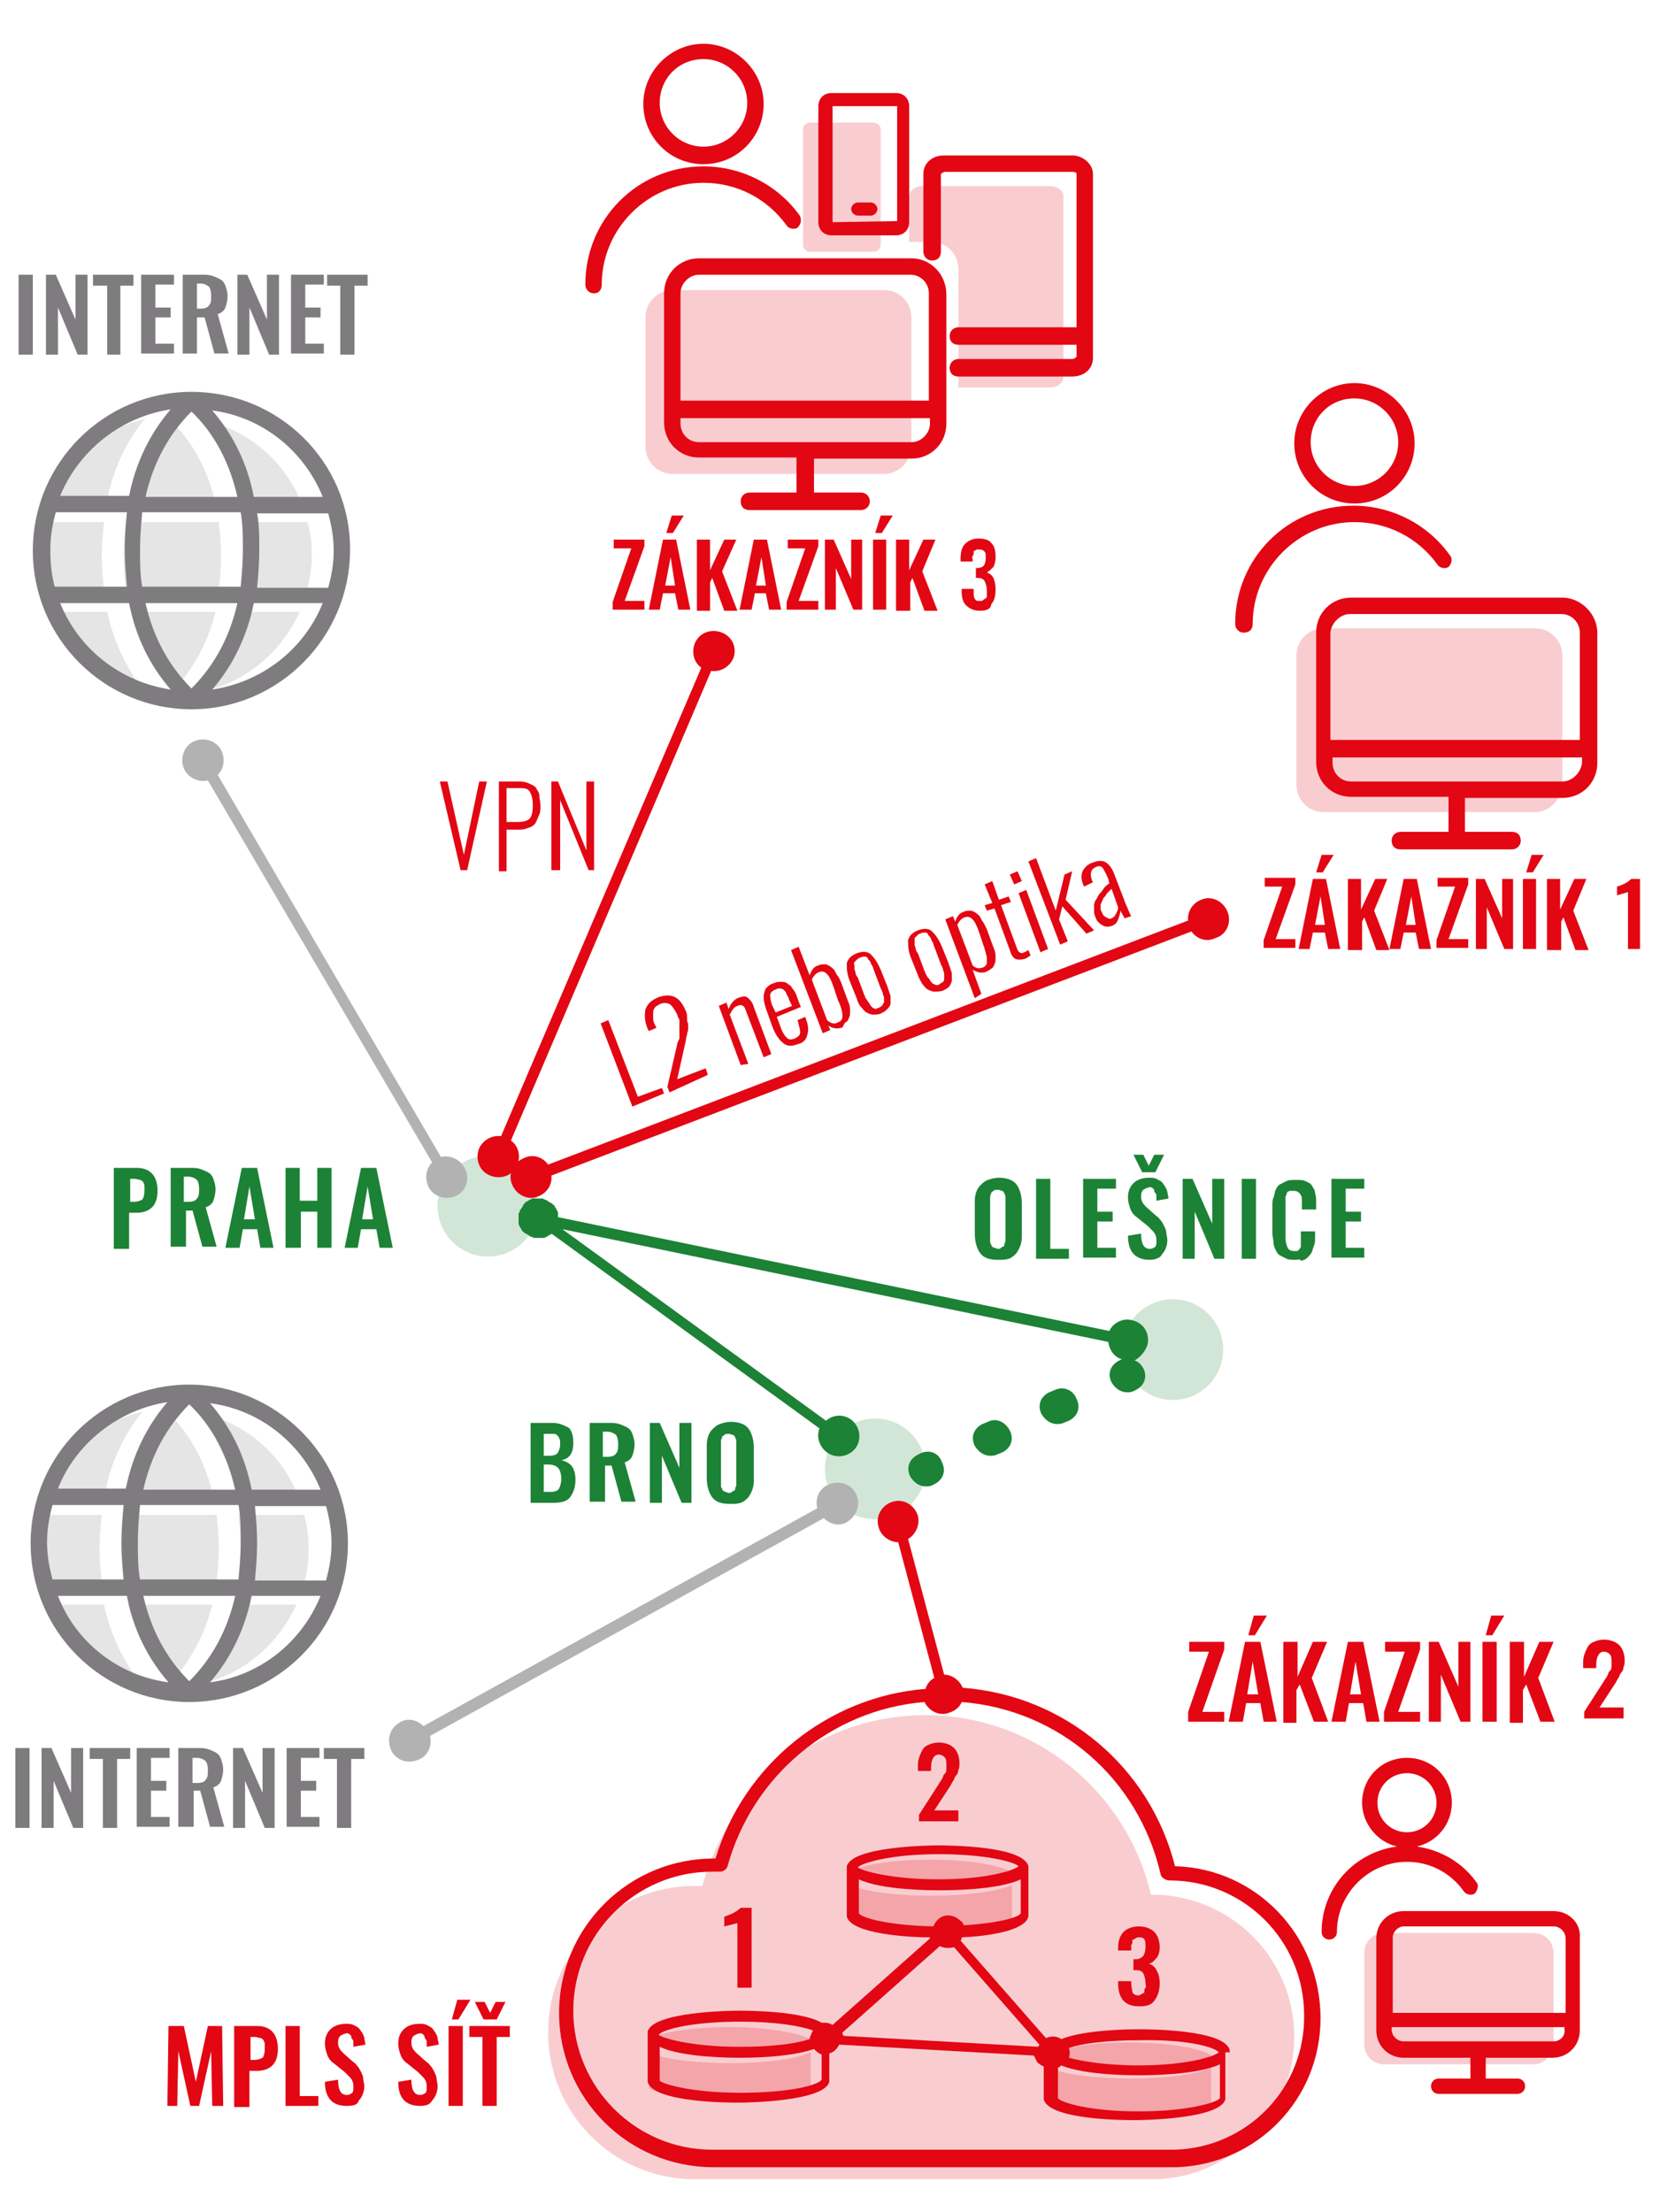 <?xml version="1.0" encoding="UTF-8"?> <svg xmlns="http://www.w3.org/2000/svg" viewBox="0 0 153.1 202.1"><style>.st0{opacity:.2}.st1{fill:#1b8136}.st2{fill:#e30613}.st3{fill:#1c8236}.st4{fill:#7f7c7f}.st5{fill:#b3b2b2}</style><g id="map"><g id="XMLID_10_" class="st0"><circle id="XMLID_481_" class="st1" cx="44.6" cy="110.2" r="4.6"></circle></g><g id="XMLID_9_" class="st0"><circle id="XMLID_480_" class="st1" cx="80" cy="134.2" r="4.6"></circle></g><g id="XMLID_5_" class="st0"><circle id="XMLID_474_" class="st1" cx="107.2" cy="123.3" r="4.6"></circle></g></g><g id="text"><g id="XMLID_272_" class="st0"><path id="XMLID_253_" class="st2" d="M140.3 74.2H121c-1.4 0-2.5-1.1-2.5-2.5V59.9c0-1.4 1.1-2.5 2.5-2.5h19.3c1.4 0 2.5 1.1 2.5 2.5v11.8c-.1 1.4-1.2 2.5-2.5 2.5z"></path></g><g id="XMLID_271_" class="st0"><path id="XMLID_252_" class="st2" d="M118.3 186.1c0-7.2-5.8-13-13-13h-.1c-2.2-9.4-10.6-16.4-20.6-16.4-9.8 0-18 6.6-20.4 15.6h-.7c-7.4 0-13.4 6-13.4 13.4s6 13.4 13.4 13.4h42.3c6.9-.3 12.5-6 12.5-13z"></path></g><g id="XMLID_268_" class="st0"><path class="st2" d="M92.5 175.3v-3.1c-2.1 1-7.1 1-7.4 1s-5.3 0-7.4-1v3.2c.2.4 2.9 1.2 7.4 1.2 4.5-.1 7.2-.9 7.4-1.3z" id="XMLID_270_"></path><path class="st2" d="M92.5 171.1c-.3-.4-3-1.2-7.4-1.2s-7 .7-7.4 1.2c.3.4 3 1.2 7.4 1.2s7.1-.8 7.4-1.2z" id="XMLID_269_"></path></g><g id="XMLID_265_" class="st0"><path class="st2" d="M74.1 190.6v-3.1c-2.1 1-7.1 1-7.4 1-.3 0-5.3 0-7.4-1v3.2c.2.4 2.9 1.2 7.4 1.2s7.1-.8 7.4-1.3z" id="XMLID_267_"></path><path class="st2" d="M74.1 186.4c-.3-.4-3-1.2-7.4-1.2s-7 .7-7.4 1.2c.3.4 3 1.2 7.4 1.2s7-.7 7.4-1.2z" id="XMLID_266_"></path></g><g id="XMLID_262_" class="st0"><path class="st2" d="M110.7 192v-3.1c-2.1 1-7.1 1-7.4 1s-5.3 0-7.4-1v3.2c.2.4 2.9 1.2 7.4 1.2s7.1-.8 7.4-1.3z" id="XMLID_264_"></path><path class="st2" d="M110.7 187.8c-.3-.4-3-1.2-7.4-1.2s-7 .7-7.4 1.2c.3.4 3 1.2 7.4 1.2s7-.7 7.4-1.2z" id="XMLID_263_"></path></g><g id="XMLID_415_"><path class="st3" d="M48.5 137.3V130h1.8c.3 0 .6 0 .9.1.3.1.5.2.7.3.2.1.3.3.4.6s.1.5.1.9c0 .9-.4 1.4-1.1 1.5.4.1.8.3 1 .6.2.3.3.7.3 1.2 0 .7-.2 1.2-.5 1.6s-.9.5-1.5.5h-2.1zm1.3-4.3h.4c.4 0 .7-.1.8-.3s.2-.4.2-.8c0-.2 0-.4-.1-.5 0-.1-.1-.2-.2-.3s-.2-.1-.4-.1h-.8v2zm0 3.3h.5c.4 0 .7-.1.8-.3s.2-.5.2-.9-.1-.8-.3-1c-.2-.2-.5-.3-.9-.3h-.4v2.5z" id="XMLID_416_"></path><path class="st3" d="M53.9 137.3V130h1.7c.4 0 .7 0 1 .1s.5.2.7.3.4.3.5.6c.1.3.2.6.2.9 0 .5-.1.8-.2 1.1-.1.3-.4.5-.7.6l1 3.6h-1.3l-.9-3.3h-.6v3.3h-1.4zm1.3-4.2h.3c.4 0 .7-.1.8-.3.2-.2.2-.5.2-.9s-.1-.7-.2-.8-.4-.3-.8-.3h-.4v2.3z" id="XMLID_420_"></path><path class="st3" d="M59.4 137.3V130h.9l1.8 4.1V130h1.1v7.3h-.9l-1.8-4.3v4.3h-1.1z" id="XMLID_423_"></path><path class="st3" d="M66.7 137.4c-.8 0-1.3-.2-1.6-.6s-.5-1-.5-1.8v-2.7c0-.4 0-.7.1-1s.2-.5.4-.7c.2-.2.4-.4.7-.5.3-.1.6-.2 1-.2.7 0 1.3.2 1.6.6.3.4.5 1 .5 1.8v2.7c0 .4 0 .7-.1 1-.1.3-.2.5-.4.8-.2.2-.4.4-.7.5s-.6.1-1 .1zm-.4-1.1c.1 0 .2.1.3.1s.2 0 .3-.1.2-.1.2-.1c.1-.1.1-.1.1-.2s.1-.2.1-.3V132v-.4c0-.1-.1-.2-.1-.3-.1-.1-.1-.2-.2-.2s-.2-.1-.4-.1-.3 0-.4.1c-.1.1-.2.1-.2.2s-.1.2-.1.3v4.1c0 .1 0 .2.1.3 0 .1.1.2.1.2l.2.1z" id="XMLID_425_"></path></g><g id="XMLID_396_"><path class="st3" d="M91.2 115.1c-.8 0-1.3-.2-1.6-.6s-.5-1-.5-1.8V110c0-.4 0-.7.1-1s.2-.5.4-.7c.2-.2.4-.4.7-.5.3-.1.6-.2 1-.2.7 0 1.3.2 1.6.6.3.4.5 1 .5 1.8v2.7c0 .4 0 .7-.1 1-.1.3-.2.5-.4.8-.2.2-.4.4-.7.5s-.6.1-1 .1zm-.3-1.1c.1 0 .2.1.3.1s.2 0 .3-.1.2-.1.2-.1c.1-.1.1-.1.1-.2s.1-.2.1-.3V109.7v-.4c0-.1-.1-.2-.1-.3-.1-.1-.1-.2-.2-.2s-.2-.1-.4-.1-.3 0-.4.1c-.1.1-.2.1-.2.2s-.1.2-.1.3v4.1c0 .1 0 .2.1.3 0 .1.1.2.1.2s.1.1.2.1z" id="XMLID_397_"></path><path class="st3" d="M94.7 115v-7.3H96v6.4h1.7v.9h-3z" id="XMLID_400_"></path><path class="st3" d="M99 115v-7.3h3v.9h-1.7v2.1h1.4v.9h-1.4v2.4h1.7v.9h-3z" id="XMLID_402_"></path><path class="st3" d="M105.1 115.1c-1.3 0-2-.7-2-2.2l1.2-.2c0 1 .3 1.4.8 1.4.2 0 .4-.1.5-.2.1-.1.1-.3.1-.5s0-.4-.1-.6c-.1-.2-.2-.3-.3-.4l-.4-.4-1-.8c-.3-.2-.5-.5-.6-.8-.1-.3-.2-.6-.2-1 0-.6.2-1 .5-1.3.3-.3.8-.5 1.4-.5.3 0 .5 0 .7.1s.4.2.5.3c.1.1.2.3.3.4.1.2.2.4.2.5s.1.4.1.6l-1.1.2v-.4c0-.1 0-.2-.1-.3s-.1-.2-.1-.3l-.2-.2c-.1 0-.2-.1-.3 0-.2 0-.3.1-.5.2-.1.1-.2.3-.2.5s0 .4.1.6c.1.2.2.3.4.5l.9.8c.2.1.3.3.4.4s.2.3.3.5c.1.2.2.4.2.6s.1.4.1.7c0 .5-.2 1-.5 1.3-.1.3-.6.5-1.1.5zm-.7-8l-.8-1.6h.9l.5 1 .5-1h.9l-.8 1.6h-1.2z" id="XMLID_404_"></path><path class="st3" d="M108.1 115v-7.3h.9l1.8 4.1v-4.1h1.1v7.3h-.9l-1.8-4.3v4.3h-1.1z" id="XMLID_407_"></path><path class="st3" d="M113.5 115v-7.3h1.3v7.3h-1.3z" id="XMLID_409_"></path><path class="st3" d="M118.4 115.1c-.3 0-.6 0-.8-.1l-.6-.3c-.2-.1-.3-.3-.4-.5-.1-.2-.2-.4-.2-.7 0-.2-.1-.5-.1-.8v-2.5c0-.3 0-.6.1-.8s.1-.5.2-.7c.1-.2.2-.4.4-.5l.6-.3c.2-.1.5-.1.8-.1.4 0 .7 0 .9.1s.5.2.6.4.3.4.3.7c.1.3.1.5.1.9v.6H119v-.6c0-.4 0-.6-.1-.7-.1-.2-.3-.4-.6-.4h-.4c-.1 0-.2.1-.2.1-.1.1-.1.1-.1.2s-.1.1-.1.3v3.7c0 .4.1.7.2.9.1.2.3.3.6.3h.2c.1 0 .1 0 .2-.1l.1-.1c0-.1.1-.1.1-.2v-.2-.2-1h1.3v.6c0 .3 0 .5-.1.7s-.1.4-.2.6c-.1.2-.2.3-.4.5s-.3.2-.6.3c0-.2-.2-.1-.5-.1z" id="XMLID_411_"></path><path class="st3" d="M121.7 115v-7.3h3v.9H123v2.1h1.4v.9H123v2.4h1.7v.9h-3z" id="XMLID_413_"></path></g><g id="XMLID_381_"><path class="st3" d="M10.4 114v-7.3h2.1c1.2 0 1.9.7 1.9 2.1 0 .7-.2 1.2-.5 1.5s-.8.5-1.4.5h-.7v3.3h-1.4zm1.4-4.2h.4c.4 0 .6-.1.8-.2.1-.1.2-.4.2-.8v-.5c0-.1-.1-.2-.1-.3-.1-.1-.2-.2-.3-.2-.1 0-.3-.1-.5-.1h-.4v2.1z" id="XMLID_382_"></path><path class="st3" d="M15.6 114v-7.3h1.7c.4 0 .7 0 1 .1s.5.2.7.3.4.3.5.6c.1.3.2.6.2.9 0 .5-.1.8-.2 1.1-.1.3-.4.5-.7.6l1 3.6h-1.3l-.9-3.3H17v3.3h-1.4zm1.3-4.2h.3c.4 0 .7-.1.8-.3.2-.2.2-.5.2-.9s-.1-.7-.2-.8-.4-.3-.8-.3h-.4v2.3z" id="XMLID_385_"></path><path class="st3" d="M20.6 114l1.5-7.3h1.4L25 114h-1.2l-.3-1.7h-1.3l-.3 1.7h-1.3zm1.7-2.6h1l-.5-3-.5 3z" id="XMLID_388_"></path><path class="st3" d="M26.1 114v-7.3h1.3v3H29v-3h1.3v7.3H29v-3.3h-1.5v3.3h-1.4z" id="XMLID_391_"></path><path class="st3" d="M31.5 114l1.5-7.3h1.4l1.5 7.3h-1.2l-.3-1.7H33l-.3 1.7h-1.2zm1.6-2.6h1l-.5-3-.5 3z" id="XMLID_393_"></path></g><path id="XMLID_15_" class="st4" d="M17.5 35.8C9.5 35.8 3 42.3 3 50.3s6.5 14.5 14.5 14.5S32 58.2 32 50.2s-6.5-14.4-14.5-14.4zm-4.2 19.3h8.4c-.7 3.1-2.1 5.7-4.2 7.8-2.1-2.1-3.5-4.7-4.2-7.8zm-.3-1.5c-.2-1.1-.2-2.2-.2-3.4s.1-2.3.2-3.4h9c.2 1.1.2 2.2.2 3.4s-.1 2.3-.2 3.4h-9zm-8.4-3.4c0-1.2.2-2.3.5-3.4h6.5c-.1 1.1-.2 2.2-.2 3.4s.1 2.3.2 3.4H5c-.3-1.1-.4-2.2-.4-3.4zm17.1-4.8h-8.4c.7-3.1 2.1-5.7 4.2-7.8 2.1 2 3.5 4.7 4.2 7.8zm1.8 1.5H30c.3 1.1.5 2.2.5 3.4s-.2 2.3-.5 3.4h-6.5c.1-1.1.2-2.2.2-3.4s0-2.4-.2-3.4zm6-1.5h-6.3c-.6-3.1-1.9-5.7-3.8-7.9 4.6.6 8.4 3.7 10.1 7.9zm-13.9-8c-1.9 2.2-3.2 4.9-3.8 7.9H5.5c1.7-4.1 5.5-7.2 10.1-7.9zM5.5 55.1h6.3c.6 3.1 1.9 5.7 3.8 7.9-4.6-.7-8.4-3.7-10.1-7.9zM19.4 63c1.9-2.2 3.2-4.9 3.8-7.9h6.3c-1.7 4.2-5.5 7.2-10.1 7.9z"></path><g id="XMLID_240_" class="st0"><g id="XMLID_249_"><path id="XMLID_464_" class="st4" d="M4.2 45.6h5.6c.6-2.8 1.7-5.2 3.4-7.3-4 .9-7.3 3.7-9 7.3z"></path></g><g id="XMLID_248_"><path id="XMLID_463_" class="st4" d="M11.9 45.6h7.7c-.7-2.8-2-5.2-3.9-7.1-1.8 1.9-3.1 4.3-3.8 7.1z"></path></g><g id="XMLID_247_"><path id="XMLID_462_" class="st4" d="M27.4 45.6c-1.6-3.7-4.9-6.4-9-7.3 1.6 2.1 2.8 4.5 3.4 7.3h5.6z"></path></g><g id="XMLID_246_"><path id="XMLID_461_" class="st4" d="M11.3 50.8c0 1.1.1 2.1.2 3.1H20c.1-1 .2-2 .2-3.1s-.1-2.1-.2-3.1h-8.5c-.1 1-.2 2-.2 3.1z"></path></g><g id="XMLID_245_"><path id="XMLID_460_" class="st4" d="M19.7 55.9H12c.7 2.8 2 5.2 3.9 7.1 1.8-1.9 3.1-4.3 3.8-7.1z"></path></g><g id="XMLID_244_"><path id="XMLID_459_" class="st4" d="M21.8 55.9c-.6 2.8-1.7 5.2-3.4 7.3 4-.8 7.3-3.6 9-7.3h-5.6z"></path></g><g id="XMLID_243_"><path id="XMLID_458_" class="st4" d="M28.5 50.8c0-1.1-.1-2.1-.4-3.1h-6c.1 1 .2 2 .2 3.1s-.1 2.1-.2 3.1h6c.2-1 .4-2.1.4-3.1z"></path></g><g id="XMLID_242_"><path id="XMLID_457_" class="st4" d="M13.2 63.2c-1.6-2.1-2.8-4.5-3.4-7.3H4.2c1.7 3.7 5 6.4 9 7.3z"></path></g><g id="XMLID_241_"><path id="XMLID_443_" class="st4" d="M3.1 50.8c0 1.1.1 2.1.4 3.1h6c-.1-1-.2-2-.2-3.1s.1-2.1.2-3.1h-6c-.2 1-.4 2-.4 3.1z"></path></g></g><path id="XMLID_433_" class="st2" d="M142.8 54.6h-19.3c-1.8 0-3.2 1.4-3.2 3.2v11.8c0 1.8 1.4 3.2 3.2 3.2h8.9V76H128c-.4 0-.8.3-.8.8s.3.8.8.8h10.2c.4 0 .8-.3.8-.8s-.3-.8-.8-.8h-4.3v-3.1h8.9c1.8 0 3.2-1.4 3.2-3.2V57.8c0-1.7-1.5-3.2-3.2-3.2zm-19.4 1.5h19.3c1 0 1.7.8 1.7 1.7v9.8h-22.8v-9.8c.1-.9.9-1.7 1.8-1.7zm19.4 15.3h-19.3c-1 0-1.7-.8-1.7-1.7v-.5h22.8v.5c-.1.9-.9 1.7-1.8 1.7z"></path><g id="XMLID_4_"><path id="XMLID_72_" class="st2" d="M123.8 46c3.1 0 5.5-2.5 5.5-5.5s-2.5-5.5-5.5-5.5-5.5 2.5-5.5 5.5 2.4 5.5 5.5 5.5zm0-9.6c2.2 0 4 1.8 4 4s-1.8 4-4 4-4-1.8-4-4 1.7-4 4-4z"></path><path id="XMLID_250_" class="st2" d="M132.5 50.7c-2-2.8-5.3-4.5-8.8-4.5-6 0-10.8 4.8-10.8 10.8 0 .4.3.8.8.8s.8-.3.8-.8c0-5.1 4.2-9.3 9.3-9.3 3 0 5.8 1.4 7.6 3.9.2.3.7.4 1 .2.3-.3.4-.8.1-1.1z"></path></g><path id="XMLID_6_" class="st2" d="M112.2 83.3c-.4-1-1.5-1.5-2.4-1.1-.8.3-1.3 1.1-1.2 1.9l-58.5 22.3c-.5-.7-1.4-1-2.2-.6-1 .4-1.5 1.5-1.1 2.4.4 1 1.5 1.5 2.4 1.1.8-.3 1.3-1.1 1.2-1.9l58.5-22.3c.5.7 1.4 1 2.2.6 1-.3 1.5-1.4 1.1-2.4z"></path><path id="XMLID_90_" class="st5" d="M42.4 106.6c-.4-.7-1.3-1.1-2.1-.9L19.9 70.8c.6-.6.7-1.5.3-2.3-.5-.9-1.7-1.2-2.6-.7-.9.5-1.2 1.7-.7 2.6.4.7 1.3 1.1 2.1.9l20.5 34.9c-.6.6-.7 1.5-.3 2.3.5.9 1.7 1.2 2.6.7.9-.5 1.2-1.7.6-2.6z"></path><g id="XMLID_349_"><path class="st2" d="M57.8 101.1l-2.9-7.6.7-.3 2.7 7 2.2-.8.2.5-2.9 1.2z" id="XMLID_350_"></path><path class="st2" d="M61.2 99.8l-.2-.5.9-3.9s0-.1.1-.3.1-.2.1-.3v-.3-.3-.3-.3-.3c0-.1 0-.2-.1-.3 0-.1-.1-.2-.1-.3-.2-.4-.4-.7-.6-.9-.3-.2-.6-.2-.9-.1-.2.1-.4.2-.5.3s-.2.3-.2.5v.6c0 .2.1.4.2.6l.1.2-.7.3-.1-.2c-.3-.7-.3-1.3-.2-1.8.2-.5.5-.8 1.2-1.1.6-.2 1.1-.2 1.5 0s.7.6 1 1.3c.1.2.1.4.1.6 0 .2 0 .4.1.5v.5c0 .2-.1.4-.1.5 0 .1-.1.3-.1.5l-.8 3.6 2.6-1 .2.6-3.5 1.6z" id="XMLID_352_"></path><path class="st2" d="M67.7 97.3l-2-5.4.7-.3.2.6c.2-.6.6-1 1.1-1.1.3-.1.5-.1.7.1s.4.4.5.8l1.6 4.3-.7.3-1.6-4.2c-.1-.3-.2-.5-.3-.5-.1-.1-.3-.1-.5 0-.3.1-.5.4-.7.8l1.7 4.5-.7.1z" id="XMLID_354_"></path><path class="st2" d="M72.9 95.4c-.5.2-1 .2-1.3-.1-.3-.2-.7-.7-1-1.5l-.5-1.4c-.2-.5-.3-1-.3-1.3 0-.3.1-.6.2-.8.2-.2.4-.4.8-.5.2-.1.4-.1.6-.1.2 0 .3 0 .5.1.1.1.3.2.4.3.1.2.3.4.4.6.1.2.2.5.3.8l.2.5-2.2.9.3.8c.2.6.4.9.6 1.1s.4.2.7.1c.2-.1.4-.2.5-.4s0-.5-.1-.9l-.1-.4.7-.3.1.3c.2.5.2 1 .1 1.3-.1.5-.4.8-.9.9zm-2-2.9l1.5-.6-.2-.4c-.1-.2-.1-.3-.2-.5-.1-.1-.1-.2-.2-.4l-.2-.2s-.2-.1-.3-.1-.2 0-.4.1c-.3.1-.5.3-.5.5s0 .6.3 1.2l.2.4z" id="XMLID_356_"></path><path class="st2" d="M76.9 93.9c-.4.1-.7.1-1.2-.2l.2.4-.7.3-2.9-7.6.7-.3 1 2.6c.2-.5.4-.8.8-.9.2-.1.4-.1.6-.1.2 0 .3.1.5.2.1.1.3.2.4.4.1.2.2.4.3.5s.2.4.3.6l.4 1.1c.1.3.2.5.3.8.1.2.1.5.1.7 0 .2 0 .4-.1.6-.1.2-.1.3-.3.4s-.2.5-.4.5zm-.3-.5c.3-.1.4-.3.4-.6s-.1-.8-.4-1.4l-.4-1.2c-.2-.6-.4-1-.6-1.2-.2-.2-.4-.3-.7-.2-.3.1-.5.3-.7.7l1.4 3.7c.3.3.7.4 1 .2z" id="XMLID_359_"></path><path class="st2" d="M81.1 92.2c-.2.2-.4.3-.6.4s-.5.1-.7.1c-.2 0-.4-.1-.6-.2s-.3-.3-.5-.5-.3-.5-.4-.8l-.6-1.5c-.3-.7-.3-1.2-.3-1.7.1-.4.4-.7.9-.9.5-.2 1-.2 1.3.1.3.3.6.7.9 1.4l.6 1.5.3.9v.7c0 .1-.1.3-.3.5zm-.8-.1c.1-.1.2-.1.3-.2s.1-.2.2-.3v-.4c0-.2-.1-.3-.1-.4 0-.1-.1-.3-.2-.5l-.6-1.6c-.1-.2-.1-.4-.2-.5s-.1-.3-.2-.4c-.1-.1-.2-.2-.2-.3-.1-.1-.2-.1-.3-.1-.1 0-.2 0-.4.1-.1 0-.2.1-.3.2l-.2.2c-.1.1 0 .2 0 .3v.3c0 .1.1.3.1.4 0 .1.1.3.2.4l.6 1.6c.1.2.1.3.2.4s.1.2.2.3c.1.1.1.2.2.3l.2.2c.1 0 .2.1.3.1 0-.1.1-.1.2-.1z" id="XMLID_362_"></path><path class="st2" d="M86.8 90.1c-.2.2-.4.3-.6.4-.3.1-.5.1-.8.1-.2 0-.4-.1-.6-.2-.2-.1-.3-.3-.5-.5-.1-.2-.3-.5-.4-.8l-.6-1.5c-.3-.7-.3-1.2-.3-1.7.1-.4.4-.7.9-.9.5-.2 1-.2 1.3.1.3.3.6.7.9 1.4l.6 1.5.3.9v.7c0 .1-.1.3-.2.5zm-.9-.2c.1-.1.2-.1.3-.2.1-.1.1-.2.1-.3V89c0-.2-.1-.3-.1-.4 0-.1-.1-.3-.2-.5l-.6-1.6c-.1-.2-.1-.4-.2-.5s-.1-.3-.2-.4c-.1-.1-.2-.2-.2-.3-.1-.1-.2-.1-.3-.1-.1 0-.2 0-.4.1-.1 0-.2.1-.3.2l-.2.2v.6c0 .1.1.3.1.4 0 .1.1.3.2.4l.6 1.6c.1.2.1.3.2.4 0 .1.1.2.2.3.1.1.1.2.2.3l.2.2c.1 0 .2.1.3.1.1 0 .2 0 .3-.1z" id="XMLID_365_"></path><path class="st2" d="M89.1 91.2L86.4 84l.7-.3.2.5c.2-.5.4-.8.8-.9.2-.1.4-.1.6-.1.2 0 .3.1.5.2.1.1.3.2.4.4.1.2.2.4.3.5l.3.6.4 1.1c.1.3.2.5.3.8s.1.5.1.7 0 .4-.1.6c-.1.2-.1.3-.3.4-.1.1-.3.2-.5.3-.3.1-.7.1-1.2-.2l.8 2.2-.6.4zm.7-2.8c.1 0 .2-.1.3-.2s.1-.2.1-.3v-.4c0-.2-.1-.3-.1-.5-.1-.2-.1-.4-.2-.6l-.4-1.2c-.2-.6-.4-1-.6-1.2-.2-.2-.4-.3-.7-.2-.3.1-.5.3-.7.7l1.4 3.7c.3.3.6.3.9.2z" id="XMLID_368_"></path><path class="st2" d="M93.7 87.6c-.4.1-.7.1-.9 0-.2-.1-.4-.4-.5-.8L90.9 83l-.7.2-.2-.5.7-.2-.7-1.7.7-.3.6 1.7.9-.3.2.5-.9.3 1.4 3.8c.1.3.2.5.3.5.1.1.3.1.4 0 .1 0 .2-.1.4-.2l.2.5c-.2.1-.3.2-.5.3z" id="XMLID_371_"></path><path class="st2" d="M92.7 80.8l-.4-.9.7-.3.4.9-.7.3zm2.4 6.2l-2-5.4.7-.3 2 5.4-.7.3z" id="XMLID_373_"></path><path class="st2" d="M96.9 86.3L94 78.7l.7-.3 1.8 4.8.8-3.3.7-.3-.6 2.6L100 85l-.7.3-2.2-2.5-.3 1.2.8 2-.7.3z" id="XMLID_376_"></path><path class="st2" d="M101.6 84.6c-.3.1-.6.1-.9-.1-.3-.2-.5-.4-.6-.8-.1-.2-.1-.3-.1-.5v-.5c0-.2.1-.3.1-.4.1-.1.2-.3.3-.5.1-.2.3-.3.4-.5.1-.2.3-.4.6-.6l-.1-.4c-.2-.5-.4-.8-.5-1-.2-.2-.4-.2-.6-.1-.5.2-.6.6-.4 1.2l.1.2-.8.4c0-.1-.1-.1-.1-.2-.2-.5-.2-.9 0-1.3.2-.3.5-.6.9-.7.5-.2.9-.2 1.2 0 .3.2.6.6.8 1.2l1 2.6c.2.4.3.8.5 1.1l-.6.2-.4-.7c0 .3-.1.5-.2.8-.1.3-.3.5-.6.6zm0-.7c.2-.1.3-.2.4-.4.1-.2.2-.4.2-.6l-.6-1.7-.1.1-.3.3c-.1.1-.1.2-.2.3-.1.1-.2.2-.2.3 0 .1-.1.1-.1.2s-.1.2-.1.2v.4c0 .1 0 .2.1.3.1.3.2.4.4.5s.3.2.5.1z" id="XMLID_378_"></path></g><g id="XMLID_326_"><path class="st2" d="M115.5 86.7v-.8l1.7-4.9h-1.6v-.8h2.8v.6l-1.8 5h1.8v.8h-2.9z" id="XMLID_327_"></path><path class="st2" d="M118.7 86.7l1.3-6.4h1.2l1.3 6.4h-1.1l-.3-1.5H120l-.3 1.5h-1zm1.5-2.2h.9l-.4-2.6-.5 2.6zm.1-4.8l.5-1.6h1.1l-1 1.6h-.6z" id="XMLID_329_"></path><path class="st2" d="M123.2 86.7v-6.4h1.2v2.8l1.3-2.8h1.1l-1.2 2.9 1.4 3.6h-1.2l-1.1-3-.2.4v2.6h-1.3z" id="XMLID_333_"></path><path class="st2" d="M127 86.7l1.3-6.4h1.2l1.3 6.4h-1.1l-.3-1.5h-1.1l-.3 1.5h-1zm1.5-2.2h.9l-.4-2.6-.5 2.6z" id="XMLID_335_"></path><path class="st2" d="M131.3 86.7v-.8L133 81h-1.6v-.8h2.8v.6l-1.8 5h1.8v.8h-2.9z" id="XMLID_338_"></path><path class="st2" d="M134.9 86.7v-6.4h.8l1.6 3.6v-3.6h1v6.4h-.8l-1.6-3.8v3.8h-1z" id="XMLID_340_"></path><path class="st2" d="M139.2 86.7v-6.4h1.2v6.4h-1.2zm.3-7l.5-1.6h1.1l-1 1.6h-.6z" id="XMLID_342_"></path><path class="st2" d="M141.4 86.7v-6.4h1.2v2.8l1.3-2.8h1.1l-1.2 2.9 1.4 3.6H144l-1.1-3-.2.4v2.6h-1.3z" id="XMLID_345_"></path><path class="st2" d="M148.8 86.7v-5.2l-1 .3V81c.7-.2 1.1-.5 1.3-.7h.8v6.4h-1.1z" id="XMLID_347_"></path></g><g id="XMLID_32_" class="st0"><path id="XMLID_429_" class="st2" d="M80.8 43.3H61.5c-1.4 0-2.5-1.1-2.5-2.5V29c0-1.4 1.1-2.5 2.5-2.5h19.3c1.4 0 2.5 1.1 2.5 2.5v11.8c0 1.3-1.1 2.5-2.5 2.5z"></path></g><path id="XMLID_89_" class="st2" d="M83.3 23.6H63.9c-1.8 0-3.2 1.4-3.2 3.2v11.8c0 1.8 1.4 3.2 3.2 3.2h8.9V45h-4.3c-.4 0-.8.3-.8.8s.3.8.8.8h10.2c.4 0 .8-.3.8-.8s-.4-.8-.8-.8h-4.3v-3.1h8.9c1.8 0 3.2-1.4 3.2-3.2V26.9c0-1.8-1.4-3.3-3.2-3.3zm-19.4 1.5h19.3c1 0 1.7.8 1.7 1.7v9.8H62.2v-9.8c0-.9.8-1.7 1.7-1.7zm19.4 15.3H63.9c-1 0-1.7-.8-1.7-1.7v-.5H85v.5c0 .9-.8 1.7-1.7 1.7z"></path><g id="XMLID_20_"><path id="XMLID_233_" class="st2" d="M64.3 15c3.1 0 5.5-2.5 5.5-5.5S67.3 4 64.3 4s-5.5 2.5-5.5 5.5 2.4 5.5 5.5 5.5zm0-9.6c2.2 0 4 1.8 4 4s-1.8 4-4 4-4-1.8-4-4 1.7-4 4-4z"></path><path id="XMLID_255_" class="st2" d="M73.1 19.7c-2-2.8-5.3-4.5-8.8-4.5-6 0-10.8 4.8-10.8 10.8 0 .4.3.8.8.8s.7-.4.7-.8c0-5.1 4.2-9.3 9.3-9.3 3 0 5.8 1.4 7.6 3.9.2.3.7.4 1 .2.3-.3.4-.7.2-1.1z"></path></g><g id="XMLID_303_"><path class="st2" d="M56 55.7V55l1.7-4.9h-1.6v-.8h2.8v.6l-1.8 5h1.8v.8H56z" id="XMLID_304_"></path><path class="st2" d="M59.3 55.7l1.3-6.4h1.2l1.3 6.4H62l-.3-1.5h-1.1l-.3 1.5h-1zm1.5-2.2h.9l-.4-2.6-.5 2.6zm.1-4.8l.5-1.6h1.1l-1 1.6h-.6z" id="XMLID_306_"></path><path class="st2" d="M63.7 55.7v-6.4h1.2v2.8l1.3-2.8h1.1L66 52.2l1.4 3.6h-1.2l-1.1-3-.2.4v2.6h-1.2z" id="XMLID_310_"></path><path class="st2" d="M67.6 55.7l1.3-6.4h1.2l1.3 6.4h-1.1l-.3-1.5h-1l-.3 1.5h-1.1zm1.5-2.2h.9l-.4-2.6-.5 2.6z" id="XMLID_312_"></path><path class="st2" d="M71.9 55.7V55l1.7-4.9H72v-.8h2.8v.6l-1.8 5h1.8v.8h-2.9z" id="XMLID_315_"></path><path class="st2" d="M75.4 55.7v-6.4h.8l1.6 3.6v-3.6h1v6.4H78l-1.6-3.8v3.8h-1z" id="XMLID_317_"></path><path class="st2" d="M79.8 55.7v-6.4H81v6.4h-1.2zm.2-7l.5-1.6h1.1l-1 1.6H80z" id="XMLID_319_"></path><path class="st2" d="M81.9 55.7v-6.4h1.2v2.8l1.3-2.8h1.1l-1.2 2.9 1.4 3.6h-1.2l-1.1-3-.2.4v2.6h-1.3z" id="XMLID_322_"></path><path class="st2" d="M89.6 55.8c-.6 0-1-.2-1.3-.5-.3-.3-.4-.7-.4-1.3v-.2H89v.2c0 .3 0 .6.1.7.1.2.2.2.5.2.1 0 .2 0 .3-.1s.1-.1.2-.1c0-.1.1-.1.1-.2v-.3-.3c0-.3-.1-.6-.2-.8-.1-.2-.3-.3-.6-.3h-.1-.1v-.9h.1c.3 0 .5-.1.6-.2.1-.1.2-.4.2-.7 0-.3 0-.5-.1-.6-.1-.1-.2-.2-.5-.2h-.2c-.1 0-.1.1-.2.1s-.1.1-.1.2 0 .2-.1.3 0 .2 0 .3v.2h-1.1V51c0-.5.1-1 .4-1.3s.7-.5 1.2-.5 1 .1 1.2.4c.3.3.4.7.4 1.3 0 .4-.1.7-.2.9-.2.2-.4.4-.6.5.3.1.5.3.6.5s.2.6.2 1c0 .6-.1 1.1-.4 1.4 0 .4-.4.6-1 .6z" id="XMLID_324_"></path></g><g id="XMLID_1_"><g id="XMLID_273_" class="st0"><path id="XMLID_182_" class="st2" d="M140.2 188.6h-13.7c-1 0-1.8-.8-1.8-1.8v-8.4c0-1 .8-1.8 1.8-1.8h13.7c1 0 1.8.8 1.8 1.8v8.4c-.1 1-.9 1.8-1.8 1.8z"></path></g><path id="XMLID_48_" class="st2" d="M142 174.6h-13.7c-1.4 0-2.5 1.1-2.5 2.5v8.4c0 1.4 1.1 2.5 2.5 2.5h6.1v1.9h-2.9c-.4 0-.7.3-.7.7s.3.7.7.7h7.2c.4 0 .7-.3.7-.7s-.3-.7-.7-.7h-2.9V188h6.1c1.4 0 2.5-1.1 2.5-2.5V177c.1-1.3-1-2.4-2.4-2.4zm-13.7 1.4H142c.6 0 1.1.5 1.1 1.1v6.8h-15.8V177c0-.5.5-1 1-1zm13.7 10.5h-13.7c-.6 0-1.1-.5-1.1-1.1v-.2H143v.2c.1.6-.4 1.1-1 1.1z"></path><path id="XMLID_49_" class="st2" d="M134.9 171.9c-1.3-1.8-3.3-2.9-5.4-3.2 1.8-.4 3.2-2 3.2-4 0-2.3-1.8-4.1-4.1-4.1s-4.1 1.8-4.1 4.1c0 1.9 1.4 3.6 3.2 4-3.9.5-6.9 3.8-6.9 7.8 0 .4.3.7.7.7s.7-.3.7-.7c0-3.5 2.9-6.4 6.4-6.4 2.1 0 4 1 5.2 2.7.2.3.7.4 1 .2.3-.4.4-.8.1-1.1zm-9-7.2c0-1.5 1.2-2.7 2.7-2.7 1.5 0 2.7 1.2 2.7 2.7 0 1.5-1.2 2.7-2.7 2.7-1.5 0-2.7-1.2-2.7-2.7z"></path></g><g id="XMLID_280_"><path class="st2" d="M108.6 157.3v-.9l1.9-5.5h-1.8v-.9h3.2v.7l-2 5.7h2v.9h-3.3z" id="XMLID_281_"></path><path class="st2" d="M112.3 157.3l1.5-7.3h1.4l1.5 7.3h-1.2l-.3-1.7h-1.3l-.3 1.7h-1.3zm1.7-2.5h1l-.5-3-.5 3zm.1-5.4l.5-1.8h1.2l-1.1 1.8h-.6z" id="XMLID_283_"></path><path class="st2" d="M117.3 157.3V150h1.3v3.2l1.4-3.2h1.3l-1.4 3.3 1.5 4h-1.3l-1.3-3.4-.3.5v3h-1.2z" id="XMLID_287_"></path><path class="st2" d="M121.7 157.3l1.5-7.3h1.4l1.5 7.3h-1.2l-.3-1.7h-1.3l-.3 1.7h-1.3zm1.7-2.5h1l-.5-3-.5 3z" id="XMLID_289_"></path><path class="st2" d="M126.5 157.3v-.9l1.9-5.5h-1.8v-.9h3.2v.7l-2 5.7h2v.9h-3.3z" id="XMLID_292_"></path><path class="st2" d="M130.6 157.3V150h.9l1.8 4.1V150h1.1v7.3h-.9l-1.8-4.3v4.3h-1.1z" id="XMLID_294_"></path><path class="st2" d="M135.5 157.3V150h1.3v7.3h-1.3zm.3-7.9l.5-1.8h1.2l-1.1 1.8h-.6z" id="XMLID_296_"></path><path class="st2" d="M138 157.3V150h1.3v3.2l1.4-3.2h1.3l-1.4 3.3 1.5 4h-1.3l-1.3-3.4-.3.5v3H138z" id="XMLID_299_"></path><path class="st2" d="M144.8 157.3v-.9l1.8-2.8s.1-.2.2-.3c.1-.2.2-.3.2-.4 0-.1.1-.2.2-.3.1-.1.1-.3.1-.4v-.4c0-.3 0-.5-.2-.7-.1-.1-.3-.2-.5-.2-.4 0-.7.4-.7 1.2v.3h-1.2v-.3c0-.3 0-.6.1-.9s.2-.5.3-.7.3-.4.6-.5c.2-.1.5-.2.9-.2.6 0 1.1.2 1.4.5.3.3.5.8.5 1.4 0 .2 0 .4-.1.6 0 .2-.1.4-.2.5s-.2.3-.2.4c-.1.1-.2.3-.3.5l-1.5 2.3h2.2v1h-3.6z" id="XMLID_301_"></path></g><g id="XMLID_220_"><path class="st4" d="M1.7 32.4v-7.3H3v7.3H1.7z" id="XMLID_221_"></path><path class="st4" d="M4.2 32.4v-7.3h.9l1.8 4.1v-4.1H8v7.3h-.9l-1.8-4.3v4.3H4.2z" id="XMLID_223_"></path><path class="st4" d="M9.8 32.4v-6.3H8.5v-1h3.7v1H11v6.3H9.8z" id="XMLID_226_"></path><path class="st4" d="M12.9 32.4v-7.3h3v.9h-1.7v2.1h1.4v.9h-1.4v2.4h1.7v.9h-3z" id="XMLID_228_"></path><path class="st4" d="M16.7 32.4v-7.3h1.7c.4 0 .7 0 1 .1s.5.2.7.3.4.3.5.6c.1.3.2.6.2.9 0 .5-.1.8-.2 1.1-.1.3-.4.5-.7.6l1 3.6h-1.3l-.9-3.3H18v3.3h-1.3zm1.3-4.2h.3c.4 0 .7-.1.8-.3.2-.2.2-.5.2-.9s-.1-.7-.2-.8-.4-.3-.8-.3H18v2.3z" id="XMLID_230_"></path><path class="st4" d="M21.7 32.4v-7.3h.9l1.8 4.1v-4.1h1.1v7.3h-.9l-1.8-4.3v4.3h-1.1z" id="XMLID_274_"></path><path class="st4" d="M26.6 32.4v-7.3h3v.9h-1.7v2.1h1.4v.9h-1.4v2.4h1.7v.9h-3z" id="XMLID_276_"></path><path class="st4" d="M31.1 32.4v-6.3h-1.2v-1h3.7v1h-1.2v6.3h-1.3z" id="XMLID_278_"></path></g><g id="XMLID_159_"><path class="st4" d="M1.4 167v-7.3h1.3v7.3H1.4z" id="XMLID_160_"></path><path class="st4" d="M3.8 167v-7.3h.9l1.8 4.1v-4.1h1.1v7.3h-.9l-1.8-4.3v4.3H3.8z" id="XMLID_169_"></path><path class="st4" d="M9.4 167v-6.3H8.2v-1h3.7v1h-1.2v6.3H9.4z" id="XMLID_171_"></path><path class="st4" d="M12.5 167v-7.3h3v.9h-1.7v2.1h1.4v.9h-1.4v2.4h1.7v.9h-3z" id="XMLID_173_"></path><path class="st4" d="M16.3 167v-7.3H18c.4 0 .7 0 1 .1s.5.2.7.3.4.3.5.6c.1.3.2.6.2.9 0 .5-.1.8-.2 1.1-.1.3-.4.5-.7.6l1 3.6h-1.3l-.9-3.3h-.6v3.3h-1.4zm1.4-4.1h.3c.4 0 .7-.1.8-.3.2-.2.2-.5.2-.9s-.1-.7-.2-.8-.4-.3-.8-.3h-.4v2.3z" id="XMLID_211_"></path><path class="st4" d="M21.3 167v-7.3h.9l1.8 4.1v-4.1h1.1v7.3h-.9l-1.8-4.3v4.3h-1.1z" id="XMLID_214_"></path><path class="st4" d="M26.2 167v-7.3h3v.9h-1.7v2.1h1.4v.9h-1.4v2.4h1.7v.9h-3z" id="XMLID_216_"></path><path class="st4" d="M30.8 167v-6.3h-1.2v-1h3.7v1h-1.2v6.3h-1.3z" id="XMLID_218_"></path></g><path id="XMLID_25_" class="st4" d="M17.3 126.5c-8 0-14.5 6.5-14.5 14.5s6.5 14.5 14.5 14.5S31.8 149 31.8 141s-6.6-14.5-14.5-14.5zm-4.2 19.3h8.4c-.7 3.1-2.1 5.7-4.2 7.8-2.1-2.1-3.5-4.7-4.2-7.8zm-.3-1.5c-.2-1.1-.2-2.2-.2-3.4s.1-2.3.2-3.4h9c.2 1.1.2 2.2.2 3.4s-.1 2.3-.2 3.4h-9zm-8.5-3.4c0-1.2.2-2.3.5-3.4h6.5c-.1 1.1-.2 2.2-.2 3.4s.1 2.3.2 3.4H4.8c-.3-1.1-.5-2.2-.5-3.4zm17.2-4.8h-8.4c.7-3.1 2.1-5.7 4.2-7.8 2.1 2 3.5 4.7 4.2 7.8zm1.8 1.5h6.5c.3 1.1.5 2.2.5 3.4s-.2 2.3-.5 3.4h-6.5c.1-1.1.2-2.2.2-3.4s-.1-2.4-.2-3.4zm6-1.5H23c-.6-3.1-1.9-5.7-3.8-7.9 4.6.6 8.4 3.7 10.1 7.9zm-14-8c-1.9 2.2-3.2 4.9-3.8 7.9H5.3c1.6-4.1 5.5-7.2 10-7.9zm-10 17.7h6.3c.6 3.1 1.9 5.7 3.8 7.9-4.6-.6-8.5-3.7-10.1-7.9zm13.9 7.9c1.9-2.2 3.2-4.9 3.8-7.9h6.3c-1.7 4.2-5.5 7.3-10.1 7.9z"></path><g id="XMLID_163_" class="st0"><g id="XMLID_179_"><path id="XMLID_189_" class="st4" d="M4 136.3h5.6c.6-2.8 1.7-5.2 3.4-7.3-4.1.9-7.4 3.7-9 7.3z"></path></g><g id="XMLID_178_"><path id="XMLID_188_" class="st4" d="M11.7 136.3h7.7c-.7-2.8-2-5.2-3.9-7.1-1.8 1.9-3.1 4.3-3.8 7.1z"></path></g><g id="XMLID_177_"><path id="XMLID_187_" class="st4" d="M27.1 136.3c-1.6-3.7-4.9-6.4-9-7.3 1.6 2.1 2.8 4.5 3.4 7.3h5.6z"></path></g><g id="XMLID_176_"><path id="XMLID_186_" class="st4" d="M11.1 141.5c0 1.1.1 2.1.2 3.1h8.5c.1-1 .2-2 .2-3.1s-.1-2.1-.2-3.1h-8.5c-.1 1-.2 2-.2 3.1z"></path></g><g id="XMLID_175_"><path id="XMLID_162_" class="st4" d="M19.4 146.6h-7.7c.7 2.8 2 5.2 3.9 7.1 1.8-1.9 3.1-4.3 3.8-7.1z"></path></g><g id="XMLID_167_"><path id="XMLID_161_" class="st4" d="M21.5 146.6c-.6 2.8-1.7 5.2-3.4 7.3 4-.8 7.3-3.6 9-7.3h-5.6z"></path></g><g id="XMLID_166_"><path id="XMLID_128_" class="st4" d="M28.2 141.5c0-1.1-.1-2.1-.4-3.1h-6c.1 1 .2 2 .2 3.1s-.1 2.1-.2 3.1h6c.3-1 .4-2.1.4-3.1z"></path></g><g id="XMLID_165_"><path id="XMLID_127_" class="st4" d="M12.9 153.9c-1.6-2.1-2.8-4.5-3.4-7.3H4c1.6 3.7 4.9 6.4 8.9 7.3z"></path></g><g id="XMLID_164_"><path id="XMLID_92_" class="st4" d="M2.9 141.5c0 1.1.1 2.1.4 3.1h6c-.1-1-.2-2-.2-3.1s.1-2.1.2-3.1h-6c-.3 1-.4 2-.4 3.1z"></path></g></g><g id="XMLID_87_"><path class="st2" d="M15.3 192.4l.1-7.3h1.4l1.1 5.1 1.1-5.1h1.3l.1 7.3h-1l-.1-5-1.1 5h-.8l-1.1-5-.1 5h-.9z" id="XMLID_112_"></path><path class="st2" d="M21.4 192.4v-7.3h2.1c1.2 0 1.9.7 1.9 2.1 0 .7-.2 1.2-.5 1.5s-.8.5-1.4.5h-.7v3.3h-1.4zm1.4-4.2h.4c.4 0 .6-.1.8-.2.1-.1.2-.4.2-.8v-.5c0-.1-.1-.2-.1-.3-.1-.1-.2-.2-.3-.2-.1 0-.3-.1-.5-.1h-.4v2.1z" id="XMLID_121_"></path><path class="st2" d="M26.1 192.4v-7.3h1.3v6.4h1.7v.9h-3z" id="XMLID_131_"></path><path class="st2" d="M31.7 192.4c-1.3 0-2-.7-2-2.2l1.2-.2c0 1 .3 1.4.8 1.4.2 0 .4-.1.5-.2.1-.1.1-.3.1-.5s0-.4-.1-.6c-.1-.2-.2-.3-.3-.4l-.4-.4-1-.8c-.3-.2-.5-.5-.6-.8-.1-.3-.2-.6-.2-1 0-.6.2-1 .5-1.3.3-.3.8-.5 1.4-.5.3 0 .5 0 .7.1s.4.2.5.3c.1.1.2.3.3.4.1.2.2.4.2.5 0 .2.1.4.1.6l-1.1.2v-.4c0-.1 0-.2-.1-.3s-.1-.2-.1-.3l-.2-.2c-.1 0-.2-.1-.3 0-.2 0-.3.1-.5.2-.1.1-.2.3-.2.5s0 .4.1.6c.1.2.2.3.4.5l.9.8c.2.1.3.3.4.4s.2.3.3.5c.1.2.2.4.2.6s.1.4.1.7c0 .5-.2 1-.5 1.3-.1.4-.5.5-1.1.5z" id="XMLID_134_"></path><path class="st2" d="M38.4 192.4c-1.3 0-2-.7-2-2.2l1.2-.2c0 1 .3 1.4.8 1.4.2 0 .4-.1.5-.2.1-.1.1-.3.1-.5s0-.4-.1-.6c-.1-.2-.2-.3-.3-.4l-.4-.4-1-.8c-.3-.2-.5-.5-.6-.8-.1-.3-.2-.6-.2-1 0-.6.2-1 .5-1.3.3-.3.8-.5 1.4-.5.3 0 .5 0 .7.1s.4.2.5.3c.1.1.2.3.3.4.1.2.2.4.2.5 0 .2.1.4.1.6l-1.1.2v-.4c0-.1 0-.2-.1-.3s-.1-.2-.1-.3l-.2-.2c-.1 0-.2-.1-.3 0-.2 0-.3.1-.5.2-.1.1-.2.3-.2.5s0 .4.1.6c.1.2.2.3.4.5l.9.8c.2.1.3.3.4.4s.2.3.3.5c.1.2.2.4.2.6s.1.4.1.7c0 .5-.2 1-.5 1.3-.2.4-.6.5-1.1.5z" id="XMLID_136_"></path><path class="st2" d="M41 192.4v-7.3h1.3v7.3H41zm.3-7.9l.5-1.8H43l-1.1 1.8h-.6z" id="XMLID_153_"></path><path class="st2" d="M44.1 192.4v-6.3h-1.2v-1h3.7v1h-1.2v6.3h-1.3zm.1-7.9l-.8-1.6h.9l.5 1 .5-1h.9l-.8 1.6h-1.2z" id="XMLID_156_"></path></g><path id="XMLID_107_" class="st2" d="M112.4 187.5v-.2c-.5-1.9-7.5-1.9-8.3-1.9-.6 0-4.9 0-7.1.9-.4-.3-.9-.3-1.4-.1l-7.8-8.9c.1-.1.1-.2.1-.3 2.4-.1 5.8-.6 6.1-1.9v-4.4-.2c-.5-1.9-7.5-1.9-8.3-1.9s-7.8.1-8.3 1.9V175.1c.4 1.6 5.7 1.9 7.6 1.9v.1l-8.9 7.9c-.2-.1-.4-.2-.6-.2h-.4c-1.9-1.1-6.9-1.1-7.6-1.1-.8 0-7.8.1-8.3 1.9V190.2c.5 1.9 7.5 1.9 8.3 1.9s7.8-.1 8.3-1.9v-2.6c.4-.1.7-.4.9-.8l17.8 1 .3.6c.2.2.4.3.6.4v3c.5 1.9 7.5 1.9 8.3 1.9s7.8-.1 8.3-1.9v-4.3zm-1 0c-.4.4-3 1.2-7.3 1.2-3.1 0-5.3-.4-6.4-.7.1-.3.1-.6 0-.9 1.2-.4 3.4-.7 6.4-.7 4.3-.1 6.9.6 7.3 1.1zM77 185.7l8.9-7.9c.4.2.9.2 1.3.1l7.8 8.9c0 .1-.1.1-.1.2l-17.8-1c-.1-.2-.1-.2-.1-.3zm8.8-16.3c4.3 0 6.9.7 7.3 1.1-.4.4-3 1.2-7.3 1.2-4.4 0-7.1-.8-7.4-1.1.4-.4 3-1.2 7.4-1.2zm-7.3 5.4v-3.1c2.1 1 6.7 1 7.4 1s5.3 0 7.4-1v3.1c-.2.4-2.1.9-5.2 1.1-.1-.2-.1-.3-.3-.4-.6-.6-1.5-.7-2.1-.1-.2.2-.3.4-.4.6-4.2-.1-6.6-.8-6.8-1.2zm-10.8 9.9c3.2 0 5.5.4 6.6.8-.1.2-.2.5-.3.7v.1c-1.2.4-3.3.7-6.4.7-4.4 0-7.1-.8-7.4-1.1.4-.5 3.1-1.2 7.5-1.2zm0 6.5c-4.5 0-7.1-.8-7.4-1.1V187c2.1 1 6.7 1 7.4 1 .6 0 4.4 0 6.7-.8.2.2.4.4.7.5v2.3c-.3.5-2.9 1.2-7.4 1.2zm36.4 1.7c-4.5 0-7.1-.8-7.4-1.2v-2.8c.1 0 .2-.1.3-.2 2.2.9 6.4.9 7.1.9.7 0 5.3 0 7.4-1v3.1c-.3.4-3 1.2-7.4 1.2z"></path><g id="XMLID_82_"><path class="st2" d="M84 166.7v-.9l1.8-2.8s.1-.2.2-.3c.1-.2.2-.3.2-.4 0-.1.1-.2.2-.3.1-.1.1-.3.1-.4v-.4c0-.3 0-.5-.2-.7-.1-.1-.3-.2-.5-.2-.4 0-.7.4-.7 1.2v.3h-1.2v-.3c0-.3 0-.6.1-.9s.2-.5.3-.7.3-.4.6-.5c.2-.1.5-.2.9-.2.6 0 1.1.2 1.4.5.3.3.5.8.5 1.4 0 .2 0 .4-.1.6 0 .2-.1.4-.2.5s-.2.3-.2.4c-.1.1-.2.3-.3.5l-1.5 2.3h2.2v1H84z" id="XMLID_41_"></path></g><g id="XMLID_78_"><path class="st2" d="M104.1 183.3c-.7 0-1.1-.2-1.4-.5s-.5-.9-.5-1.5v-.3h1.2v.2c0 .4.1.6.1.8.1.2.3.3.5.3.1 0 .2 0 .3-.1.1 0 .1-.1.2-.1s.1-.1.1-.2 0-.2.1-.3 0-.2 0-.4c0-.4-.1-.7-.2-.9s-.3-.3-.7-.3h-.2v-1h.2c.3 0 .5-.1.7-.3.1-.2.2-.4.2-.8 0-.3 0-.6-.1-.7-.1-.2-.3-.2-.5-.2-.1 0-.2 0-.3.1-.1 0-.1.1-.2.1s-.1.1-.1.2 0 .2-.1.3v.5h-1.2v-.3c0-.6.2-1.1.5-1.4.3-.3.8-.5 1.4-.5.6 0 1.1.2 1.4.5.3.3.5.8.5 1.4 0 .4-.1.8-.3 1s-.4.5-.7.5c.3.1.6.3.7.6.2.3.3.7.3 1.2 0 .7-.2 1.2-.5 1.6s-.7.5-1.4.5z" id="XMLID_39_"></path></g><g id="XMLID_75_"><path class="st2" d="M67.4 181.6v-5.9l-1.2.3v-.9c.7-.2 1.2-.5 1.5-.8h1v7.3h-1.3z" id="XMLID_29_"></path></g><path id="XMLID_17_" class="st5" d="M78.2 136.4c-.5-.9-1.6-1.2-2.6-.7-.8.4-1.1 1.3-.9 2.1l-36 19.9c-.6-.6-1.5-.8-2.2-.3-.9.5-1.2 1.6-.7 2.6.5.9 1.6 1.2 2.6.7.8-.4 1.1-1.3.9-2.1l36-19.9c.6.6 1.5.8 2.2.3.9-.6 1.2-1.7.7-2.6z"></path><g id="XMLID_3_"><path id="XMLID_7_" class="st3" d="M90.3 129.9l-.5.2c-.8.4-1.1 1.2-.7 2 .3.5.8.9 1.4.9.2 0 .4 0 .6-.1l.5-.2c.8-.4 1.1-1.2.7-2-.4-.8-1.3-1.2-2-.8z"></path><path id="XMLID_68_" class="st3" d="M96.4 127l-.5.2c-.8.4-1.1 1.2-.7 2 .3.5.8.9 1.4.9.2 0 .4 0 .6-.1l.5-.2c.8-.4 1.1-1.2.7-2-.3-.8-1.2-1.2-2-.8z"></path><path id="XMLID_79_" class="st3" d="M84.1 132.8l-.2.1c-.8.4-1.1 1.2-.7 2 .3.5.8.9 1.4.9.2 0 .4 0 .6-.1l.2-.1c.8-.4 1.1-1.2.7-2-.3-.9-1.2-1.2-2-.8z"></path><path id="XMLID_80_" class="st3" d="M104.9 122.8c.2-1-.4-2-1.5-2.2-.8-.2-1.7.3-2 1L51 111.2v-.2-.2c0-.1 0-.1-.1-.2 0-.1 0-.1-.1-.2 0-.1-.1-.1-.1-.2s-.1-.1-.1-.1l-.1-.1c-.1-.1-.1-.1-.2-.1l-.1-.1c-.1 0-.1-.1-.2-.1l-.1-.1h-.1c-.1 0-.1-.1-.2-.1H48.7c-.1 0-.1 0-.2.1-.1 0-.1 0-.2.1-.1 0-.1.1-.2.1s-.1.1-.1.1l-.1.1c-.1.1-.1.1-.1.2l-.1.1c0 .1-.1.1-.1.2l-.1.1v.1c0 .1-.1.1-.1.2V111.8c0 .1 0 .1.1.2 0 .1 0 .1.1.2 0 .1.1.1.1.2s.1.1.1.1l.1.1c.1.1.1.1.2.1l.1.1c.1 0 .1.1.2.1l.1.1h.1c.1 0 .1.1.2.1H49.7c.1 0 .1 0 .2-.1.1 0 .1 0 .2-.1.1 0 .1-.1.2-.1s.1-.1.1-.1l24.5 17.8c-.3.8 0 1.7.7 2.2.8.6 2 .4 2.6-.4.6-.8.4-2-.4-2.6-.7-.5-1.6-.5-2.3.1l-24.1-17.5 49.9 10.3c.1.7.5 1.4 1.3 1.6h-.1l-.2.1c-.8.4-1.1 1.2-.7 2 .3.5.8.9 1.4.9.2 0 .4 0 .6-.1l.2-.1c.8-.4 1.1-1.2.7-2-.2-.3-.4-.6-.8-.7.5-.3 1-.8 1.2-1.5z"></path></g><path id="XMLID_28_" class="st2" d="M107.4 170.5c-2.3-9.1-10.1-15.6-19.4-16.3-.3-.7-1-1.2-1.7-1.2L83 140.6c.7-.4 1.1-1.3.9-2.1-.3-1-1.3-1.6-2.3-1.3-1 .3-1.6 1.3-1.3 2.3.2.8 1 1.4 1.8 1.4l3.3 12.4c-.4.2-.7.6-.8 1-8.9.7-16.6 6.9-19.2 15.5-7.8-.1-14.3 6.2-14.3 14.1 0 7.8 6.3 14.1 14.1 14.1h42.4c7.4-.3 13.1-6.3 13.1-13.6 0-7.6-5.9-13.7-13.3-13.9zm0 25.9s-.1 0 0 0H65.1c-7 0-12.7-5.7-12.7-12.7S58.1 171 65.1 171h.7c.3 0 .6-.2.7-.5 2.3-8.3 9.5-14.3 18-15 .4.8 1.3 1.3 2.2 1 .6-.2 1-.5 1.2-1 8.9.7 16.2 7 18.2 15.8.1.3.5.5.8.5 6.8 0 12.3 5.5 12.3 12.3.1 6.7-5.2 12.1-11.8 12.3z"></path><g id="XMLID_81_" class="st0"><path id="XMLID_18_" class="st2" d="M80.5 11.8v10.6c0 .3-.3.6-.6.6H74c-.3 0-.6-.3-.6-.6V11.8c0-.3.3-.6.6-.6h5.9c.3 0 .6.3.6.6z"></path></g><g id="XMLID_482_"><path id="XMLID_485_" class="st2" d="M81.9 8.5H76c-.7 0-1.2.5-1.2 1.2v10.6c0 .7.5 1.2 1.2 1.2h5.9c.7 0 1.2-.5 1.2-1.2V9.7c0-.7-.5-1.2-1.2-1.2zm-5.8 11.8V9.7H82v10.5l-5.9.1z"></path><path id="XMLID_486_" class="st2" d="M79.6 18.5h-1.2c-.3 0-.6.3-.6.6s.3.6.6.6h1.2c.3 0 .6-.3.6-.6s-.3-.6-.6-.6z"></path></g><path id="XMLID_21_" class="st2" d="M98 14.2H86.3c-1.1 0-1.9.7-1.9 1.7V23c0 .4.3.8.8.8s.8-.3.8-.8v-7.1s.2-.2.4-.2H98c.3 0 .4.1.4.2v14H87.6c-.4 0-.8.3-.8.8s.3.8.8.8h10.8v1.1s-.2.2-.4.2H87.6c-.4 0-.8.3-.8.8s.3.8.8.8H98c1.1 0 1.9-.7 1.9-1.7V15.9c0-.9-.9-1.7-1.9-1.7z"></path><g id="XMLID_86_" class="st0"><path id="XMLID_2_" class="st2" d="M96 17H84.3c-.6 0-1.2.4-1.2.9v4.2h2c1.4 0 2.5 1.1 2.5 2.5v10.8H96c.6 0 1.2-.4 1.2-.9V17.9c0-.5-.6-.9-1.2-.9z"></path></g><path id="XMLID_61_" class="st2" d="M66 57.8c-1-.4-2.1 0-2.5 1-.3.8-.1 1.7.6 2.2l-18.3 42.8c-.8-.1-1.6.3-2 1.1-.4 1 0 2.1 1 2.5s2.1 0 2.5-1c.3-.8.1-1.7-.6-2.2L65 61.3c.8.1 1.6-.3 2-1.1.4-.9 0-2-1-2.4z"></path><g id="XMLID_33_"><path class="st2" d="M42.1 79.5l-1.9-8.1h.7l1.5 6.7 1.4-6.7h.7l-1.8 8.1h-.6z" id="XMLID_34_"></path><path class="st2" d="M45.6 79.5v-8.1h1.9c.4 0 .7.1.9.2s.5.2.6.4.3.4.3.7.1.5.1.9c0 .3 0 .6-.1.8-.1.2-.2.5-.3.7-.1.2-.3.4-.6.5-.3.1-.5.2-.9.2h-1.2v3.8h-.7zm.7-4.4h1c.5 0 .9-.1 1.1-.3.2-.2.3-.6.3-1.2s-.1-1-.3-1.3-.5-.3-1.1-.3h-1v3.1z" id="XMLID_38_"></path><path class="st2" d="M50.4 79.5v-8.1h.6l2.6 6.3v-6.3h.7v8.1h-.5l-2.6-6.4v6.4h-.8z" id="XMLID_70_"></path></g></g></svg> 